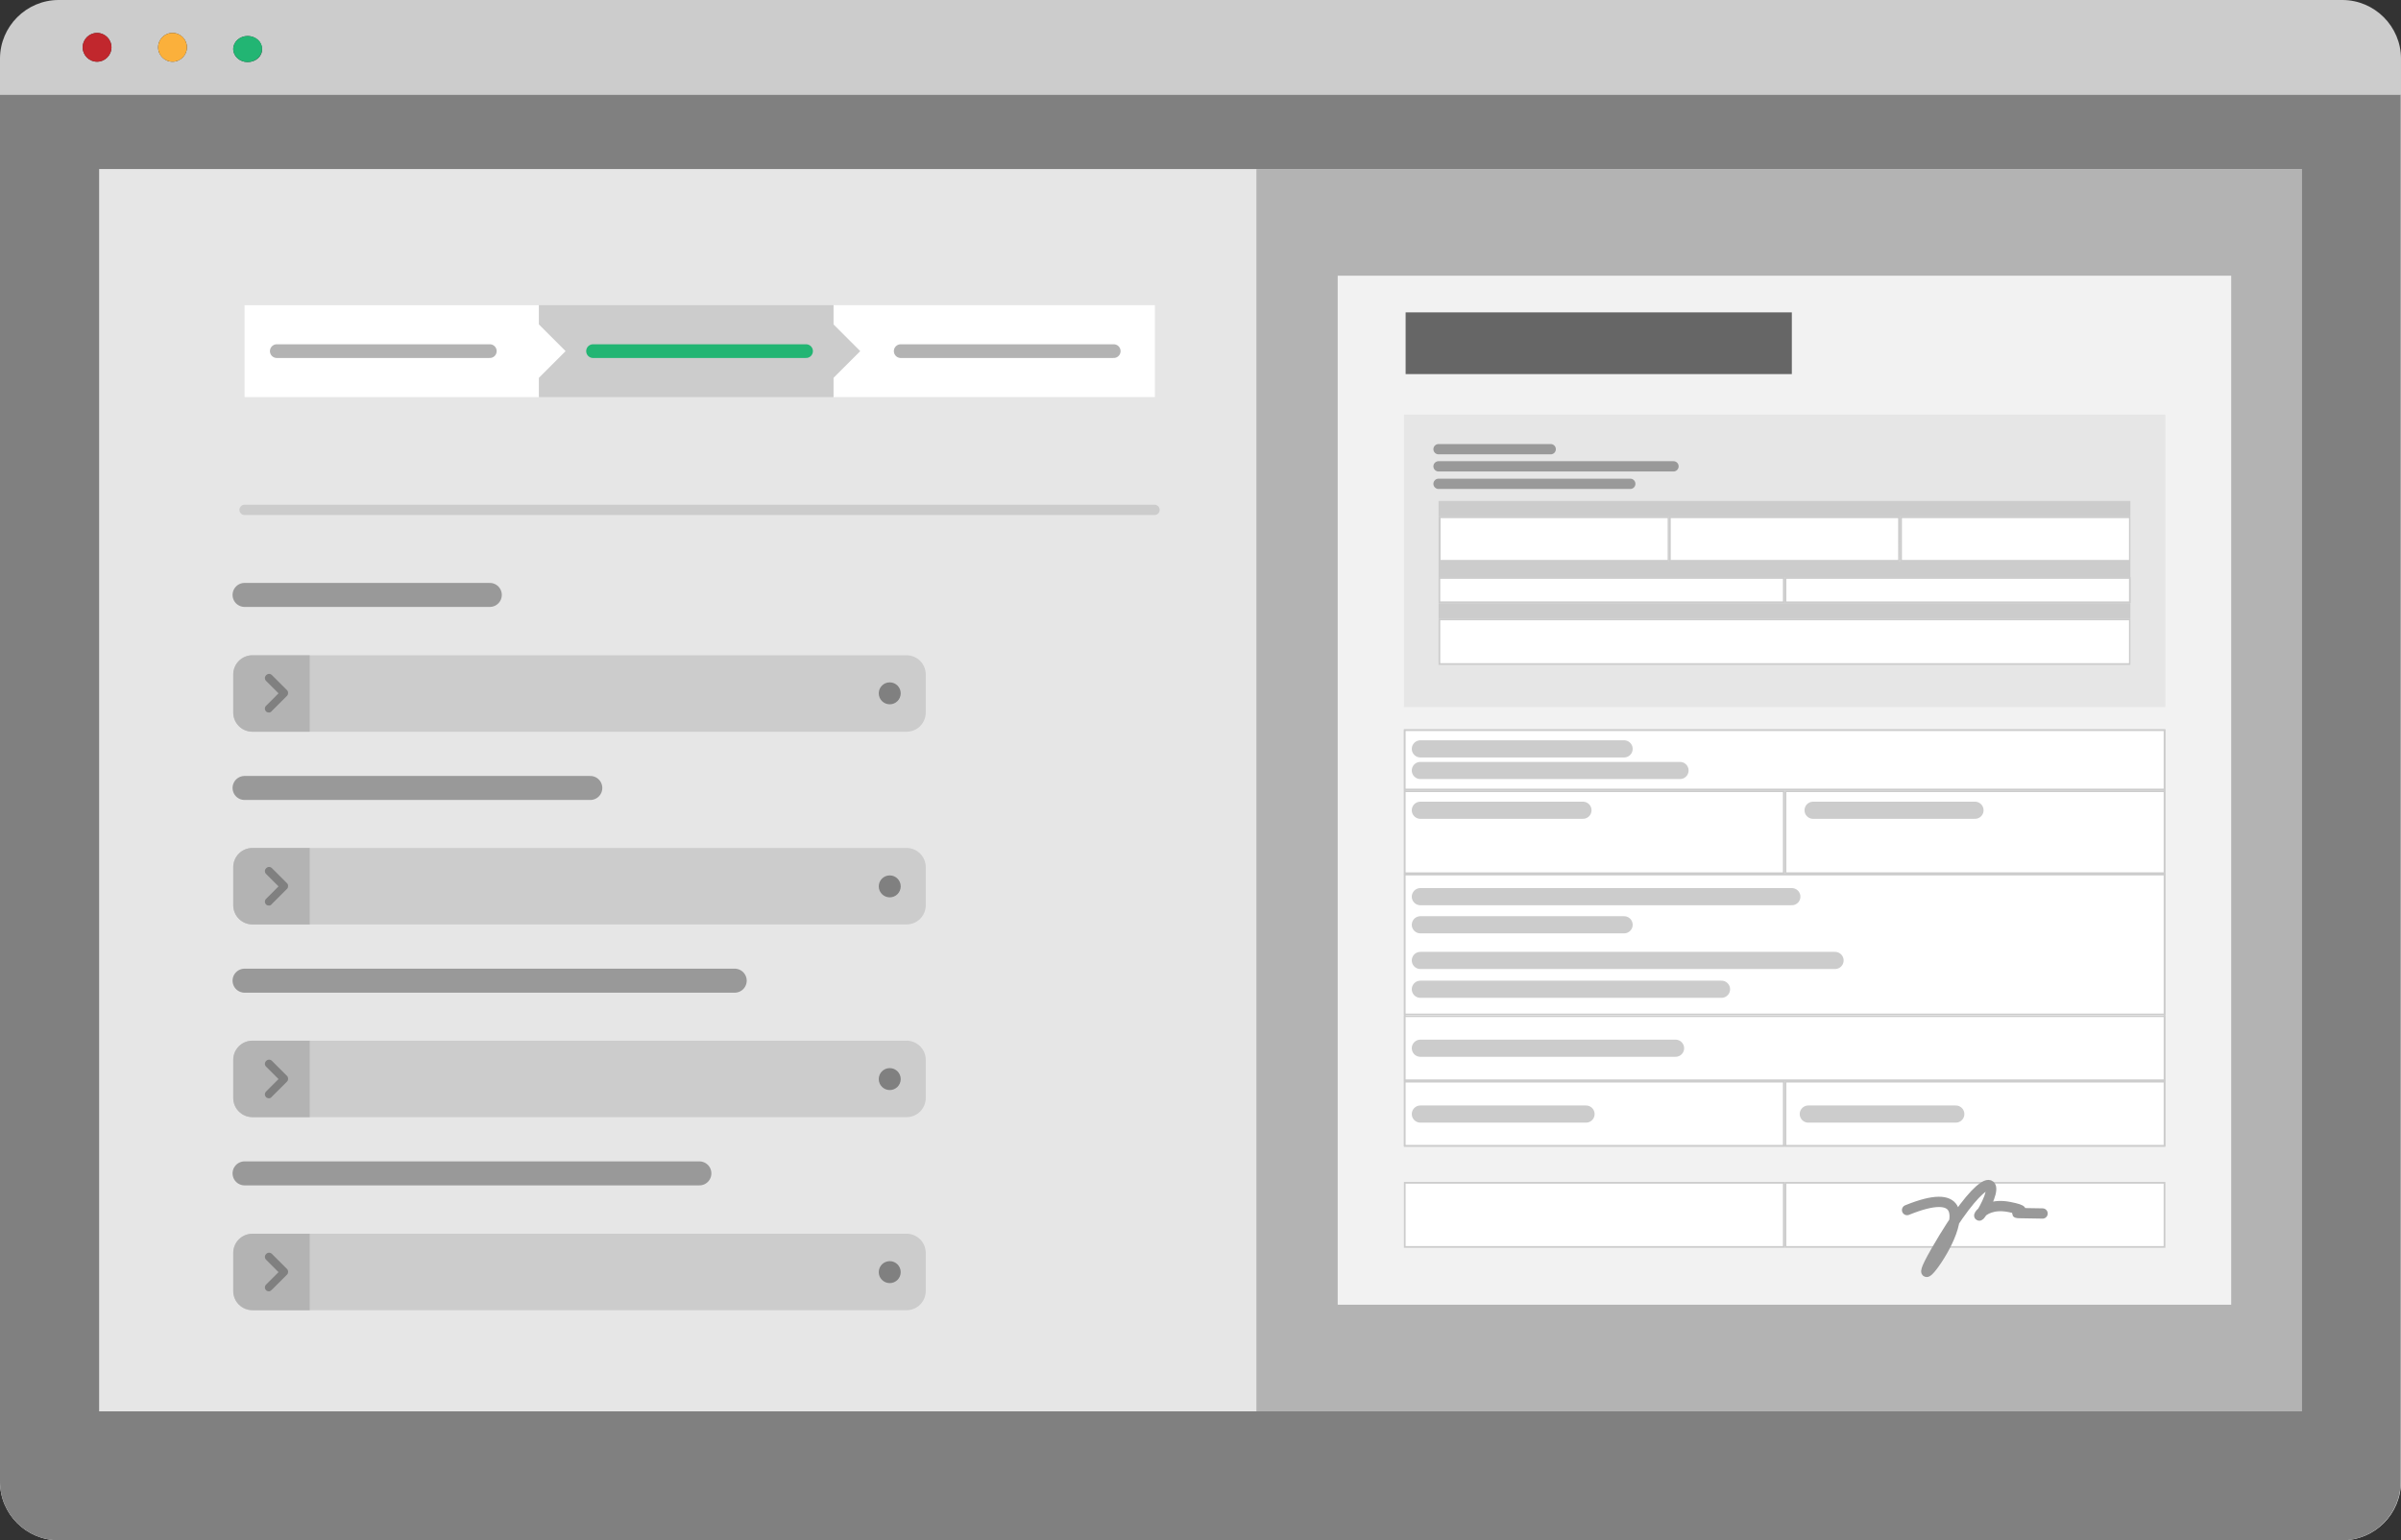 <?xml version="1.0" encoding="utf-8"?>
<!-- Generator: Adobe Illustrator 22.1.0, SVG Export Plug-In . SVG Version: 6.00 Build 0)  -->
<svg version="1.1" id="Layer_1" xmlns="http://www.w3.org/2000/svg" xmlns:xlink="http://www.w3.org/1999/xlink" x="0px" y="0px"
	 viewBox="0 0 700 449.2" style="enable-background:new 0 0 700 449.2;" xml:space="preserve">
<rect x="0" y="0" width="700" height="449.2" fill="#333333" stroke="none"/>
<style type="text/css">
	.st0{fill:#E6E6E6;}
	.st1{fill:#F2F2F2;}
	.st2{fill:#CCCCCC;}
	.st3{fill:#C1272D;}
	.st4{fill:#FBB03B;}
	.st5{fill:#22B573;}
	.st6{fill:#808080;}
	.st7{fill:#FFFFFF;}
	.st8{fill:none;stroke:#CCCCCC;stroke-width:3;stroke-linecap:round;stroke-miterlimit:10;}
	.st9{fill:#B3B3B3;}
	.st10{fill:none;stroke:#B3B3B3;stroke-width:2;stroke-linecap:round;stroke-linejoin:round;stroke-miterlimit:10;}
	.st11{fill:none;stroke:#B3B3B3;stroke-width:7;stroke-linecap:round;stroke-linejoin:round;stroke-miterlimit:10;}
	.st12{fill:#CCCCCC;stroke:#22B573;stroke-width:4;stroke-linecap:round;stroke-linejoin:round;stroke-miterlimit:10;}
	.st13{fill:#CCCCCC;stroke:#B3B3B3;stroke-width:4;stroke-linecap:round;stroke-linejoin:round;stroke-miterlimit:10;}
	.st14{fill:none;stroke:#999999;stroke-width:3;stroke-linecap:round;stroke-miterlimit:10;}
	.st15{fill:none;stroke:#CCCCCC;stroke-width:5;stroke-linecap:round;stroke-miterlimit:10;}
	.st16{fill:#666666;}
	.st17{fill:#1B1464;}
	.st18{fill:#96BF49;}
	.st19{fill:#5F8E3F;}
	.st20{fill:#FEFEFD;}
	.st21{fill:#312F72;}
	.st22{fill:none;stroke:#E6E6E6;stroke-width:3;stroke-miterlimit:10;}
	.st23{fill:none;stroke:#CCCCCC;stroke-width:7;stroke-linecap:round;stroke-miterlimit:10;}
	.st24{fill:#0071BC;}
	.st25{fill:#2E3192;}
	.st26{fill:#F7931E;}
	.st27{fill:none;stroke:#0071BC;stroke-width:7;stroke-linecap:round;stroke-miterlimit:10;}
	.st28{fill:none;stroke:#B3B3B3;stroke-width:7;stroke-linecap:round;stroke-miterlimit:10;}
	.st29{fill:none;stroke:#999999;stroke-width:7;stroke-linecap:round;stroke-miterlimit:10;}
	.st30{fill:#FFFFFF;stroke:#0071BC;stroke-width:3;stroke-miterlimit:10;}
	.st31{fill:#FFFFFF;stroke:#0071BC;stroke-width:2;stroke-miterlimit:10;}
	.st32{fill:#999999;}
	.st33{fill:none;stroke:#CCCCCC;stroke-width:6;stroke-linecap:round;stroke-miterlimit:10;}
	.st34{fill:none;stroke:#0071BC;stroke-width:6;stroke-linecap:round;stroke-miterlimit:10;}
	.st35{fill:none;stroke:#29ABE2;stroke-width:6;stroke-linecap:round;stroke-miterlimit:10;}
	.st36{fill:none;stroke:#CCCCCC;stroke-width:6;stroke-linecap:round;stroke-linejoin:round;stroke-miterlimit:10;}
	.st37{fill:none;stroke:#0071BC;stroke-width:19;stroke-linecap:round;stroke-miterlimit:10;}
	.st38{fill:none;stroke:#FFFFFF;stroke-width:6;stroke-linecap:round;stroke-miterlimit:10;}
	.st39{fill:none;stroke:#ED1E79;stroke-width:5;stroke-linecap:round;stroke-miterlimit:10;}
	.st40{fill:none;stroke:#999999;stroke-width:5;stroke-linecap:round;stroke-miterlimit:10;}
	.st41{fill:none;stroke:#CCCCCC;stroke-width:3;stroke-miterlimit:10;}
	.st42{fill:none;stroke:#CCCCCC;stroke-width:2;stroke-miterlimit:10;}
	.st43{fill:none;stroke:#999999;stroke-width:9;stroke-linecap:round;stroke-miterlimit:10;}
	.st44{fill:none;stroke:#B3B3B3;stroke-width:5;stroke-linecap:round;stroke-miterlimit:10;}
</style>
<g>
	<g>
		<g>
			<g>
				<path class="st0" d="M166.9,27.7v421.5h516c9.5,0,17.1-7.7,17.1-17.1V27.7H166.9z"/>
				<path class="st1" d="M0,27.7v404.4c0,9.5,7.7,17.1,17.1,17.1h149.7V27.7H0z"/>
			</g>
			<path class="st2" d="M682.9,0H17.1C7.7,0,0,7.7,0,17.1v10.6h700V17.1C700,7.7,692.3,0,682.9,0z M28.3,18c-2.3,0-4.2-1.9-4.2-4.2
				s1.9-4.2,4.2-4.2s4.2,1.9,4.2,4.2S30.6,18,28.3,18z M50.3,18c-2.3,0-4.2-1.9-4.2-4.2s1.9-4.2,4.2-4.2c2.3,0,4.2,1.9,4.2,4.2
				S52.6,18,50.3,18z M72.2,18.1c-2.3,0-4.2-1.7-4.2-3.8c0-2.1,1.9-3.8,4.2-3.8s4.2,1.7,4.2,3.8C76.5,16.4,74.6,18.1,72.2,18.1z"/>
			<circle class="st3" cx="28.3" cy="13.8" r="4.2"/>
			<circle class="st4" cx="50.3" cy="13.8" r="4.2"/>
			<path class="st5" d="M72.2,10.5c-2.3,0-4.2,1.7-4.2,3.8c0,2.1,1.9,3.8,4.2,3.8s4.2-1.7,4.2-3.8C76.5,12.2,74.6,10.5,72.2,10.5z"
				/>
			<path class="st6" d="M166.9,27.7H0v404.4c0,9.5,7.7,17.1,17.1,17.1h149.7h516c9.5,0,17.1-7.7,17.1-17.1V27.7H166.9z"/>
		</g>
	</g>
	<g>
		<rect x="28.9" y="49.3" class="st0" width="642.1" height="362.3"/>
		<rect x="243" y="89" class="st7" width="93.7" height="26.8"/>
		<polygon class="st2" points="243,94.6 243,89 157.1,89 157.1,115.8 243,115.8 243,110.2 250.8,102.4 		"/>
		<polygon class="st7" points="157.1,94.6 157.1,89 71.3,89 71.3,115.8 157.1,115.8 157.1,110.2 164.9,102.4 		"/>
		<line class="st8" x1="71.3" y1="148.7" x2="336.6" y2="148.7"/>
		<g>
			<g>
				<path class="st2" d="M264.3,213.4H73.6c-3.1,0-5.6-2.5-5.6-5.6v-11.1c0-3.1,2.5-5.6,5.6-5.6h190.7c3.1,0,5.6,2.5,5.6,5.6v11.1
					C269.9,210.9,267.4,213.4,264.3,213.4z"/>
				<path class="st9" d="M90.2,213.4H73.6c-3.1,0-5.6-2.5-5.6-5.6v-11.1c0-3.1,2.5-5.6,5.6-5.6h16.7V213.4z"/>
				<g>
					<path class="st6" d="M78.4,207.8c-0.3,0-0.6-0.1-0.8-0.3c-0.5-0.5-0.5-1.2,0-1.7l3.6-3.6l-3.6-3.6c-0.5-0.5-0.5-1.2,0-1.7
						s1.2-0.5,1.7,0l4.4,4.4c0.2,0.2,0.3,0.5,0.3,0.8s-0.1,0.6-0.3,0.8l-4.4,4.4C79,207.7,78.7,207.8,78.4,207.8z"/>
				</g>
			</g>
			<circle class="st6" cx="259.4" cy="202.2" r="3.2"/>
		</g>
		<line class="st29" x1="71.3" y1="173.5" x2="142.8" y2="173.5"/>
		<g>
			<g>
				<path class="st2" d="M264.3,269.6H73.6c-3.1,0-5.6-2.5-5.6-5.6v-11.1c0-3.1,2.5-5.6,5.6-5.6h190.7c3.1,0,5.6,2.5,5.6,5.6V264
					C269.9,267.1,267.4,269.6,264.3,269.6z"/>
				<path class="st9" d="M90.2,269.6H73.6c-3.1,0-5.6-2.5-5.6-5.6v-11.1c0-3.1,2.5-5.6,5.6-5.6h16.7V269.6z"/>
				<g>
					<path class="st6" d="M78.4,264.1c-0.3,0-0.6-0.1-0.8-0.3c-0.5-0.5-0.5-1.2,0-1.7l3.6-3.6l-3.6-3.6c-0.5-0.5-0.5-1.2,0-1.7
						s1.2-0.5,1.7,0l4.4,4.4c0.2,0.2,0.3,0.5,0.3,0.8s-0.1,0.6-0.3,0.8l-4.4,4.4C79,264,78.7,264.1,78.4,264.1z"/>
				</g>
			</g>
			<circle class="st6" cx="259.4" cy="258.5" r="3.2"/>
		</g>
		<line class="st29" x1="71.3" y1="229.8" x2="172.1" y2="229.8"/>
		<g>
			<g>
				<path class="st2" d="M264.3,325.8H73.6c-3.1,0-5.6-2.5-5.6-5.6v-11.1c0-3.1,2.5-5.6,5.6-5.6h190.7c3.1,0,5.6,2.5,5.6,5.6v11.1
					C269.9,323.3,267.4,325.8,264.3,325.8z"/>
				<path class="st9" d="M90.2,325.8H73.6c-3.1,0-5.6-2.5-5.6-5.6v-11.1c0-3.1,2.5-5.6,5.6-5.6h16.7V325.8z"/>
				<g>
					<path class="st6" d="M78.4,320.3c-0.3,0-0.6-0.1-0.8-0.3c-0.5-0.5-0.5-1.2,0-1.7l3.6-3.6l-3.6-3.6c-0.5-0.5-0.5-1.2,0-1.7
						s1.2-0.5,1.7,0l4.4,4.4c0.2,0.2,0.3,0.5,0.3,0.8s-0.1,0.6-0.3,0.8l-4.4,4.4C79,320.2,78.7,320.3,78.4,320.3z"/>
				</g>
			</g>
			<circle class="st6" cx="259.4" cy="314.7" r="3.2"/>
		</g>
		<line class="st29" x1="71.3" y1="286" x2="214.2" y2="286"/>
		<g>
			<g>
				<path class="st2" d="M264.3,382.1H73.6c-3.1,0-5.6-2.5-5.6-5.6v-11.1c0-3.1,2.5-5.6,5.6-5.6h190.7c3.1,0,5.6,2.5,5.6,5.6v11.1
					C269.9,379.6,267.4,382.1,264.3,382.1z"/>
				<path class="st9" d="M90.2,382.1H73.6c-3.1,0-5.6-2.5-5.6-5.6v-11.1c0-3.1,2.5-5.6,5.6-5.6h16.7V382.1z"/>
				<g>
					<path class="st6" d="M78.4,376.6c-0.3,0-0.6-0.1-0.8-0.3c-0.5-0.5-0.5-1.2,0-1.7l3.6-3.6l-3.6-3.6c-0.5-0.5-0.5-1.2,0-1.7
						c0.5-0.5,1.2-0.5,1.7,0l4.4,4.4c0.2,0.2,0.3,0.5,0.3,0.8s-0.1,0.6-0.3,0.8l-4.4,4.4C79,376.4,78.7,376.6,78.4,376.6z"/>
				</g>
			</g>
			<circle class="st6" cx="259.4" cy="371" r="3.2"/>
		</g>
		<line class="st29" x1="71.3" y1="342.2" x2="203.9" y2="342.2"/>
		<rect x="366.3" y="49.3" class="st9" width="304.8" height="362.3"/>
		<line class="st13" x1="80.7" y1="102.4" x2="142.8" y2="102.4"/>
		<line class="st13" x1="262.6" y1="102.4" x2="324.7" y2="102.4"/>
		<line class="st12" x1="172.9" y1="102.4" x2="235" y2="102.4"/>
	</g>
	<g>
		<rect x="390" y="80.4" class="st1" width="260.5" height="300.1"/>
		<rect x="409.3" y="120.9" class="st0" width="222" height="85.3"/>
		<line class="st14" x1="419.4" y1="131" x2="452.1" y2="131"/>
		<line class="st14" x1="419.4" y1="141.1" x2="475.3" y2="141.1"/>
		<line class="st14" x1="419.4" y1="136" x2="487.9" y2="136"/>
		<rect x="419.4" y="146.1" class="st2" width="201.7" height="4.5"/>
		<g>
			<rect x="419.7" y="150.9" class="st7" width="66.7" height="12.7"/>
			<path class="st2" d="M486.2,151.1v12.2h-66.2v-12.2H486.2 M486.6,150.6h-67.2v13.2h67.2L486.6,150.6L486.6,150.6z"/>
		</g>
		<g>
			<rect x="486.9" y="150.9" class="st7" width="66.7" height="12.7"/>
			<path class="st2" d="M553.4,151.1v12.2h-66.3v-12.2H553.4 M553.9,150.6h-67.3v13.2h67.2L553.9,150.6L553.9,150.6z"/>
		</g>
		<rect x="419.4" y="163.8" class="st2" width="201.7" height="4.5"/>
		<g>
			<rect x="419.7" y="168.6" class="st7" width="100.4" height="7.1"/>
			<path class="st2" d="M519.8,168.8v6.6h-99.9v-6.6H519.8 M520.3,168.3H419.4v7.6h100.9V168.3L520.3,168.3z"/>
		</g>
		<g>
			<rect x="520.5" y="168.6" class="st7" width="100.4" height="7.1"/>
			<path class="st2" d="M620.7,168.8v6.6h-99.9v-6.6H620.7 M621.1,168.3H520.3v7.6h100.9V168.3L621.1,168.3z"/>
		</g>
		<rect x="419.4" y="175.9" class="st2" width="201.7" height="4.5"/>
		<g>
			<rect x="419.7" y="180.6" class="st7" width="201.2" height="13"/>
			<path class="st2" d="M620.7,180.9v12.5H419.9v-12.5H620.7 M621.1,180.4H419.4v13.5h201.7V180.4L621.1,180.4z"/>
		</g>
		<g>
			<rect x="554.2" y="150.9" class="st7" width="66.7" height="12.7"/>
			<path class="st2" d="M620.7,151.1v12.2h-66.2v-12.2H620.7 M621.1,150.6h-67.2v13.2h67.2V150.6L621.1,150.6z"/>
		</g>
		<g>
			<rect x="409.5" y="213" class="st7" width="221.5" height="121.2"/>
			<path class="st2" d="M630.8,213.2v120.7H409.8V213.2H630.8 M631.3,212.7h-222v121.7h222V212.7L631.3,212.7z"/>
		</g>
		<g>
			<rect x="409.5" y="213" class="st7" width="221.5" height="17.3"/>
			<path class="st2" d="M630.8,213.2V230H409.8v-16.8H630.8 M631.3,212.7h-222v17.8h222V212.7L631.3,212.7z"/>
		</g>
		<g>
			<rect x="409.5" y="230.7" class="st7" width="110.5" height="23.9"/>
			<path class="st2" d="M519.8,231v23.4h-110V231H519.8 M520.3,230.5h-111v24.4h111V230.5L520.3,230.5z"/>
		</g>
		<g>
			<rect x="520.5" y="230.7" class="st7" width="110.5" height="23.9"/>
			<path class="st2" d="M630.8,231v23.4h-110V231H630.8 M631.3,230.5h-111v24.4h111V230.5L631.3,230.5z"/>
		</g>
		<g>
			<rect x="409.5" y="255" class="st7" width="221.5" height="40.8"/>
			<path class="st2" d="M630.8,255.3v40.3H409.8v-40.3H630.8 M631.3,254.8h-222V296h222V254.8L631.3,254.8z"/>
		</g>
		<g>
			<rect x="409.5" y="296.3" class="st7" width="221.5" height="18.7"/>
			<path class="st2" d="M630.8,296.6v18.2H409.8v-18.2H630.8 M631.3,296.1h-222v19.2h222V296.1L631.3,296.1z"/>
		</g>
		<g>
			<rect x="409.5" y="315.5" class="st7" width="110.5" height="18.7"/>
			<path class="st2" d="M519.8,315.7v18.2h-110v-18.2H519.8 M520.3,315.2h-111v19.2h111V315.2L520.3,315.2z"/>
		</g>
		<g>
			<rect x="520.5" y="315.5" class="st7" width="110.5" height="18.7"/>
			<path class="st2" d="M630.8,315.7v18.2h-110v-18.2H630.8 M631.3,315.2h-111v19.2h111V315.2L631.3,315.2z"/>
		</g>
		<g>
			<rect x="409.5" y="344.9" class="st7" width="110.5" height="18.7"/>
			<path class="st2" d="M519.8,345.2v18.2h-110v-18.2H519.8 M520.3,344.7h-111v19.2h111V344.7L520.3,344.7z"/>
		</g>
		<g>
			<rect x="520.5" y="344.9" class="st7" width="110.5" height="18.7"/>
			<path class="st2" d="M630.8,345.2v18.2h-110v-18.2H630.8 M631.3,344.7h-111v19.2h111V344.7L631.3,344.7z"/>
		</g>
		<line class="st15" x1="414.1" y1="218.4" x2="473.5" y2="218.4"/>
		<line class="st15" x1="414.1" y1="224.7" x2="489.8" y2="224.7"/>
		<line class="st15" x1="414.1" y1="236.3" x2="461.5" y2="236.3"/>
		<line class="st15" x1="528.6" y1="236.3" x2="575.8" y2="236.3"/>
		<line class="st15" x1="414.1" y1="261.5" x2="522.4" y2="261.5"/>
		<line class="st15" x1="414.1" y1="269.7" x2="473.5" y2="269.7"/>
		<line class="st15" x1="414.1" y1="280.1" x2="535" y2="280.1"/>
		<line class="st15" x1="414.1" y1="288.5" x2="501.9" y2="288.5"/>
		<line class="st15" x1="414.1" y1="305.7" x2="488.5" y2="305.7"/>
		<line class="st15" x1="414.1" y1="324.9" x2="462.4" y2="324.9"/>
		<line class="st15" x1="527.2" y1="324.9" x2="570.2" y2="324.9"/>
		<path class="st14" d="M556,352.9c32.7-13.3-4.4,34.3,8.4,12c12.8-22.3,18.9-22.7,14.9-14.1c-4,8.6-3.2-0.7,6.5,1.2
			c9.7,1.9-6.1,1.7,9.7,1.9"/>
		<rect x="409.8" y="91.1" class="st16" width="112.6" height="18"/>
	</g>
</g>
</svg>
